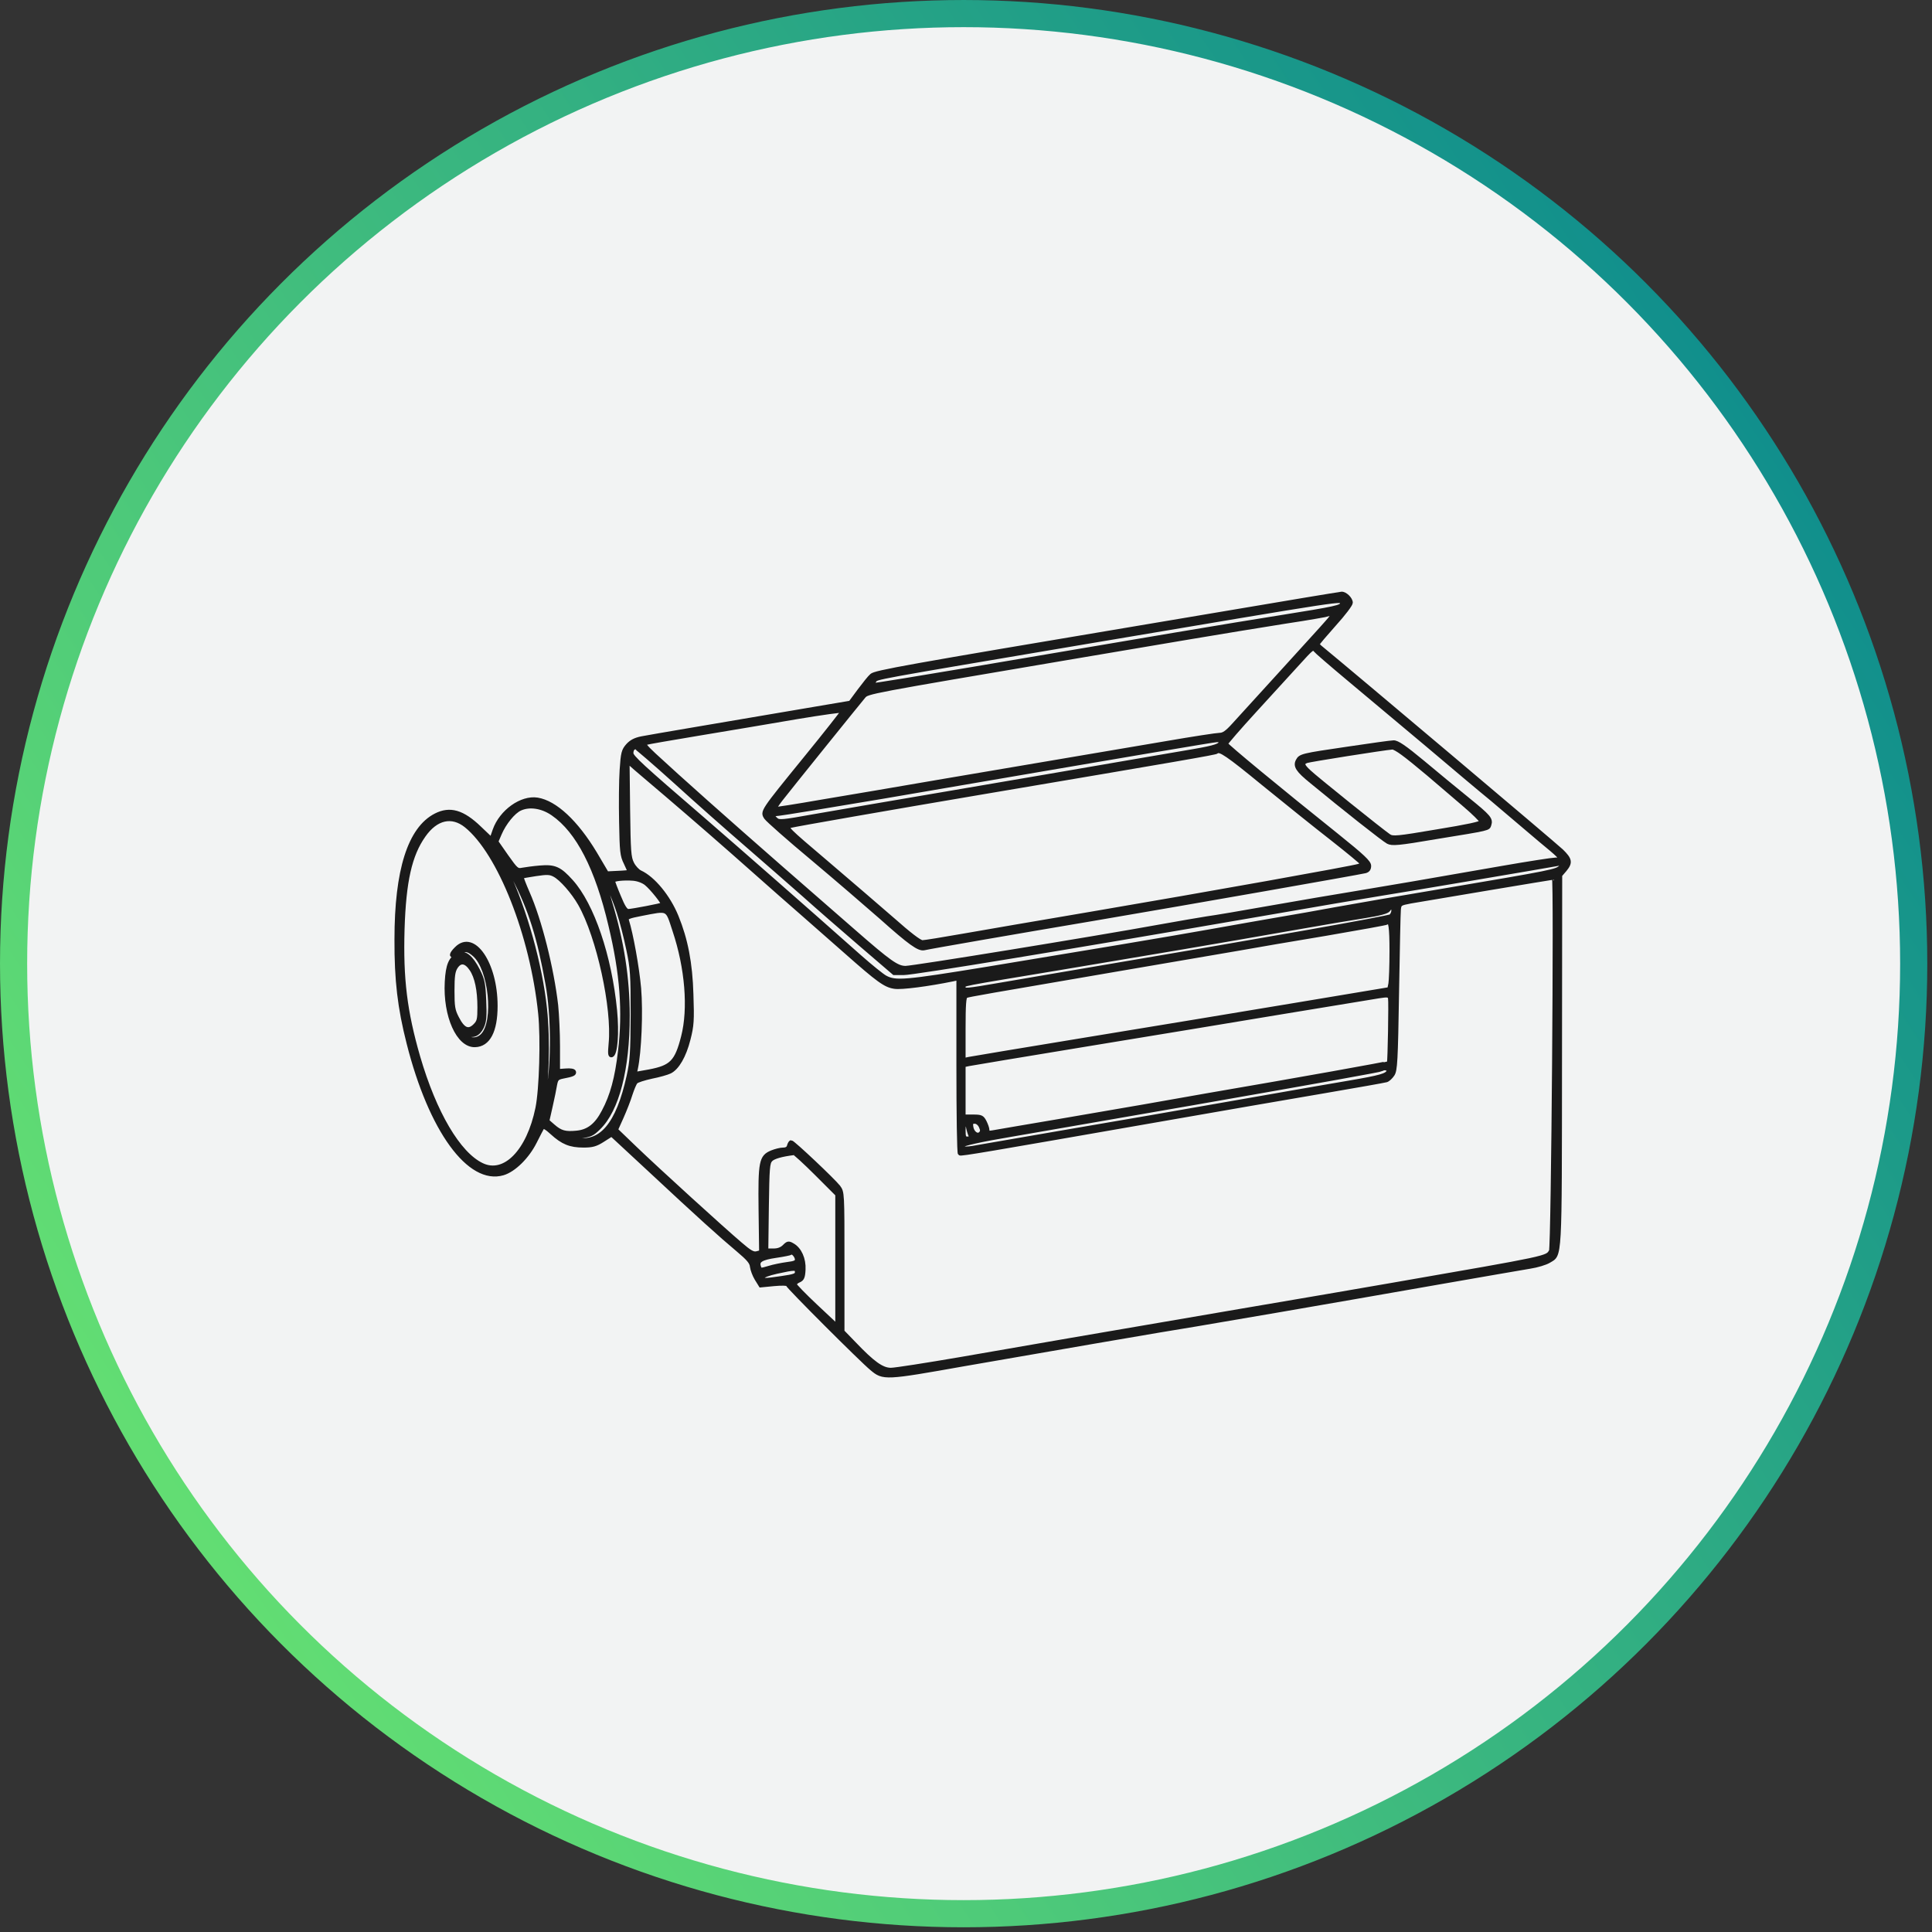 <?xml version="1.0" encoding="UTF-8"?> <svg xmlns="http://www.w3.org/2000/svg" width="133" height="133" viewBox="0 0 133 133" fill="none"><rect x="0" y="0" width="133" height="133" fill="#333333" stroke="none"/><circle cx="66.338" cy="66.338" r="65.403" fill="#F2F3F3" stroke="url(#paint0_linear_32_17)" stroke-width="1.869"></circle><path d="M89.716 41.289C88.365 41.516 83.501 42.337 78.915 43.108C62.289 45.9 60.255 46.266 60.003 46.494C59.864 46.608 59.485 47.087 59.144 47.542L58.537 48.364L56.15 48.768C49.833 49.842 44.742 50.701 44.173 50.814C43.731 50.903 43.453 51.042 43.213 51.307C42.91 51.648 42.859 51.825 42.783 53C42.733 53.707 42.72 55.325 42.745 56.575C42.783 58.622 42.809 58.9 43.061 59.405C43.213 59.721 43.327 59.986 43.314 60.011C43.289 60.024 42.935 60.062 42.531 60.075L41.785 60.112L40.964 58.723C39.676 56.588 38.235 55.236 36.997 55.034C35.898 54.857 34.496 55.855 34.041 57.144L33.826 57.763L33.031 57.005C31.856 55.868 30.971 55.615 29.986 56.12C28.192 57.043 27.282 59.91 27.282 64.66C27.27 67.478 27.497 69.385 28.116 71.811C29.632 77.812 32.298 81.475 34.635 80.781C35.393 80.553 36.315 79.644 36.833 78.608C37.073 78.14 37.3 77.686 37.351 77.61C37.402 77.521 37.642 77.66 37.995 77.989C38.728 78.658 39.246 78.873 40.168 78.873C40.762 78.873 41.015 78.81 41.507 78.494L42.101 78.115L44.716 80.541C48.102 83.699 49.643 85.089 50.793 86.049C51.526 86.668 51.728 86.908 51.753 87.198C51.778 87.401 51.917 87.78 52.069 88.032L52.359 88.5L53.282 88.411C53.812 88.361 54.217 88.373 54.217 88.436C54.217 88.563 59.321 93.667 60.003 94.223C60.811 94.905 60.925 94.892 66.408 93.919C70.589 93.187 80.835 91.418 82.326 91.191C83.716 90.963 90.929 89.725 99.128 88.285C102.046 87.78 104.838 87.287 105.331 87.211C105.824 87.135 106.405 86.958 106.632 86.819C107.428 86.339 107.39 86.958 107.403 72.986L107.416 60.252L107.731 59.885C108.148 59.38 108.11 59.165 107.504 58.571C107.011 58.104 93.089 46.355 90.904 44.561C90.803 44.485 90.727 44.384 90.727 44.334C90.727 44.283 91.245 43.676 91.864 42.982C92.496 42.287 93.001 41.617 93.001 41.491C93.001 41.226 92.609 40.847 92.357 40.859C92.256 40.872 91.068 41.061 89.716 41.289ZM92.369 41.541C92.369 41.782 92.016 41.857 88.074 42.489C84.713 43.02 79.332 43.929 66.938 46.039C63.262 46.658 60.205 47.163 60.154 47.138C60.091 47.113 60.116 46.999 60.205 46.873C60.394 46.633 59.7 46.759 74.872 44.194C93.304 41.087 92.369 41.226 92.369 41.541ZM91.333 42.843C91.043 43.184 89.603 44.75 88.15 46.355C86.697 47.947 85.244 49.551 84.916 49.905C84.461 50.41 84.221 50.574 83.968 50.574C83.779 50.574 82.124 50.827 80.292 51.143C76.274 51.825 72.093 52.532 65.018 53.733C62.1 54.238 58.297 54.882 56.554 55.173C54.823 55.476 53.37 55.703 53.345 55.678C53.32 55.653 53.509 55.362 53.762 55.034C54.33 54.301 59.106 48.376 59.459 47.959C59.725 47.643 59.636 47.656 73.798 45.256C76.262 44.839 79.938 44.22 81.947 43.879C83.968 43.538 86.912 43.057 88.504 42.805C90.108 42.565 91.434 42.325 91.472 42.3C91.498 42.262 91.611 42.236 91.712 42.236C91.814 42.236 91.662 42.489 91.333 42.843ZM90.537 44.763C90.575 44.826 91.624 45.736 92.849 46.759C94.075 47.782 96.5 49.816 98.231 51.269C99.962 52.735 101.971 54.428 102.716 55.034C103.449 55.653 104.535 56.575 105.129 57.081C105.723 57.586 106.468 58.218 106.797 58.483C107.125 58.761 107.39 59.013 107.39 59.064C107.403 59.127 107.251 59.165 107.062 59.165C106.872 59.165 105.23 59.418 103.424 59.733C98.37 60.618 95.275 61.148 93.127 61.502C92.053 61.679 89.552 62.096 87.569 62.45C85.585 62.803 83.576 63.145 83.084 63.208C82.604 63.283 81.126 63.536 79.799 63.776C75.213 64.61 62.858 66.619 62.34 66.619C61.759 66.619 61.253 66.265 58.752 64.079C58.082 63.498 55.821 61.515 53.699 59.67C50.06 56.487 46.763 53.556 45.032 51.951C44.413 51.37 44.287 51.206 44.464 51.156C44.577 51.118 46.245 50.827 48.153 50.511C50.06 50.195 53.067 49.69 54.823 49.387C56.566 49.096 58.007 48.894 58.007 48.945C58.007 48.995 56.857 50.461 55.455 52.179C52.423 55.906 52.448 55.868 52.726 56.297C52.84 56.462 54.292 57.75 55.947 59.127C57.602 60.517 59.712 62.336 60.647 63.157C62.643 64.939 63.249 65.368 63.616 65.292C64.045 65.191 69.945 64.168 75.188 63.283C82.237 62.083 93.367 60.125 93.986 59.986C94.176 59.936 94.264 59.822 94.264 59.607C94.264 59.355 93.835 58.95 92.028 57.497C88.061 54.326 84.41 51.307 84.41 51.206C84.41 51.143 85.307 50.107 86.406 48.907C87.505 47.707 88.832 46.254 89.35 45.685C90.31 44.624 90.398 44.548 90.537 44.763ZM84.031 51.067C84.031 51.307 83.652 51.433 82.2 51.686C81.366 51.825 79.18 52.204 77.336 52.52C75.491 52.848 70.488 53.695 66.218 54.428C61.948 55.148 57.375 55.944 56.048 56.171C53.876 56.562 53.623 56.588 53.433 56.411C53.117 56.133 53.155 56.07 53.623 56.032C53.838 56.019 57.047 55.489 60.723 54.87C78.915 51.749 83.488 50.979 83.753 50.966C83.905 50.953 84.031 51.004 84.031 51.067ZM46.485 53.821C47.925 55.135 50.161 57.106 51.45 58.218C52.726 59.329 54.482 60.858 55.354 61.629C56.225 62.412 57.969 63.928 59.232 65.014L61.544 66.998H62.214C62.908 66.998 73.786 65.204 86.495 63.006C90.323 62.336 94.151 61.692 95.01 61.553C96.627 61.3 106.67 59.595 107.34 59.468L107.719 59.392L107.454 59.658C107.15 59.974 107.011 59.999 99.191 61.325C96.311 61.805 93.039 62.374 91.927 62.576C90.815 62.778 89.085 63.094 88.074 63.258C87.063 63.435 84.941 63.801 83.337 64.092C80.81 64.547 74.076 65.671 67.924 66.682C62.264 67.604 61.658 67.655 60.95 67.276C60.735 67.162 59.94 66.518 59.181 65.848C55.341 62.437 51.084 58.71 48.418 56.398C44.148 52.722 43.478 52.103 43.478 51.85C43.478 51.61 43.579 51.459 43.756 51.459C43.807 51.459 45.045 52.52 46.485 53.821ZM86.924 53.922C88.415 55.135 90.55 56.853 91.687 57.737C92.811 58.622 93.746 59.392 93.746 59.443C93.759 59.493 93.658 59.557 93.532 59.595C93.052 59.746 83.324 61.49 75.087 62.892C71.588 63.486 67.608 64.168 66.256 64.408C64.892 64.648 63.654 64.85 63.502 64.85C63.313 64.85 62.593 64.294 61.468 63.296C60.495 62.45 58.436 60.681 56.882 59.355C54.141 57.03 54.065 56.954 54.419 56.866C54.823 56.765 61.253 55.64 67.671 54.554C81.113 52.28 83.703 51.838 83.766 51.762C83.956 51.572 84.524 51.951 86.924 53.922ZM45.879 54.718C47.799 56.36 49.808 58.104 52.069 60.112C53.004 60.946 54.431 62.197 55.227 62.892C56.023 63.587 57.388 64.787 58.259 65.558C60.445 67.49 60.938 67.857 61.582 67.945C62.049 68.021 63.894 67.781 65.624 67.427L65.966 67.351V73.365C65.966 76.662 66.004 79.391 66.067 79.416C66.168 79.48 67.911 79.176 79.42 77.168C83.665 76.422 88.946 75.513 91.169 75.134C93.393 74.755 95.313 74.413 95.439 74.376C95.566 74.338 95.755 74.161 95.881 73.971C96.071 73.681 96.109 73.049 96.185 68.324C96.235 65.406 96.286 62.841 96.311 62.614C96.349 62.235 96.374 62.21 97.107 62.071C98.509 61.831 106.86 60.428 106.961 60.428C107.112 60.428 106.91 85.821 106.759 86.112C106.493 86.592 106.733 86.541 95.907 88.424C94.138 88.74 89.363 89.548 85.295 90.243C74.885 92.024 71.07 92.681 66.155 93.54C63.793 93.945 61.62 94.286 61.329 94.286C60.723 94.286 60.091 93.831 58.803 92.479L58.007 91.658V86.87C58.007 82.095 58.007 82.082 57.729 81.703C57.388 81.261 54.596 78.62 54.457 78.62C54.419 78.62 54.343 78.734 54.305 78.873C54.267 79.05 54.128 79.126 53.913 79.126C53.724 79.126 53.383 79.214 53.13 79.315C52.372 79.631 52.309 79.972 52.347 83.295L52.385 86.188L52.094 86.264C51.854 86.327 51.614 86.188 50.957 85.619C49.782 84.621 45.323 80.566 43.731 79.037L42.417 77.774L42.809 76.902C43.023 76.422 43.301 75.715 43.415 75.336C43.541 74.957 43.693 74.578 43.782 74.489C43.857 74.401 44.337 74.249 44.855 74.135C45.373 74.034 45.942 73.87 46.119 73.782C46.637 73.529 47.117 72.695 47.407 71.546C47.647 70.611 47.672 70.245 47.609 68.451C47.546 66.29 47.23 64.673 46.586 63.094C46.03 61.73 44.982 60.454 44.072 60.037C43.908 59.961 43.655 59.696 43.529 59.443C43.314 59.026 43.289 58.622 43.251 55.703L43.213 52.431L43.756 52.911C44.059 53.164 45.007 53.985 45.879 54.718ZM38.059 56.032C39.777 57.219 41.09 59.771 42.013 63.713C42.809 67.036 42.998 69.625 42.67 72.367C42.455 74.211 42.127 75.424 41.545 76.511C41.053 77.458 40.497 77.888 39.688 77.963C38.905 78.039 38.589 77.951 38.084 77.509L37.692 77.168L37.92 76.157C38.046 75.601 38.185 74.931 38.223 74.679C38.299 74.287 38.362 74.211 38.715 74.135C39.436 73.997 39.575 73.933 39.524 73.782C39.499 73.693 39.271 73.656 38.956 73.681L38.425 73.719V72.026C38.425 71.103 38.362 69.828 38.299 69.209C38.008 66.682 37.174 63.347 36.34 61.464C36.088 60.883 35.898 60.391 35.923 60.365C35.949 60.34 36.378 60.264 36.884 60.188C37.642 60.075 37.856 60.075 38.16 60.239C38.627 60.479 39.448 61.414 39.916 62.235C41.192 64.484 42.266 69.411 42.025 71.836C41.962 72.531 41.975 72.695 42.114 72.657C42.392 72.556 42.505 71.116 42.354 69.562C41.987 65.81 40.787 62.285 39.334 60.668C38.539 59.784 38.185 59.62 37.174 59.708C36.707 59.746 36.176 59.822 35.961 59.86C35.608 59.936 35.544 59.885 34.875 58.938L34.18 57.94L34.407 57.409C34.723 56.664 35.355 55.88 35.822 55.678C36.467 55.388 37.338 55.527 38.059 56.032ZM32.083 56.853C34.382 58.71 36.618 64.357 37.174 69.764C37.351 71.495 37.25 74.995 36.985 76.283C36.378 79.252 34.736 80.932 33.182 80.187C31.578 79.429 29.923 76.612 28.798 72.746C27.901 69.638 27.623 67.389 27.724 63.966C27.826 60.681 28.23 58.862 29.177 57.523C30.024 56.31 31.11 56.07 32.083 56.853ZM35.368 60.428C36.505 62.614 37.111 64.547 37.679 67.756C38.059 69.828 38.084 73.163 37.743 74.957C37.629 75.614 37.465 76.207 37.389 76.283C37.3 76.372 37.288 76.334 37.326 76.157C37.667 74.957 37.768 71.584 37.528 69.423C37.212 66.429 36.163 62.664 34.888 59.948C34.155 58.369 34.471 58.685 35.368 60.428ZM44.476 60.833C44.868 61.148 45.689 62.184 45.613 62.248C45.538 62.311 43.504 62.702 43.251 62.702C43.087 62.702 42.91 62.437 42.619 61.717C42.392 61.186 42.215 60.706 42.215 60.656C42.215 60.529 42.948 60.454 43.579 60.504C43.908 60.529 44.274 60.668 44.476 60.833ZM42.581 62.803C42.783 63.41 43.074 64.559 43.238 65.355C43.516 66.657 43.541 67.124 43.541 69.84C43.529 72.443 43.491 73.049 43.264 74.072C42.531 77.408 41.356 78.797 39.6 78.418C39.132 78.317 39.132 78.317 39.916 78.241C40.623 78.166 40.775 78.09 41.217 77.66C42.505 76.409 43.226 73.605 43.226 69.903C43.226 67.364 42.834 64.799 42.013 62.109C41.773 61.325 41.583 60.643 41.583 60.593C41.608 60.353 42.266 61.818 42.581 62.803ZM95.907 62.69C95.907 62.816 95.831 62.98 95.742 63.056C95.603 63.182 86.785 64.736 75.63 66.619C73.204 67.036 70.198 67.541 68.972 67.756C66.395 68.198 66.345 68.198 66.345 67.958C66.345 67.73 65.814 67.844 73.103 66.631C79.218 65.608 84.006 64.799 89.464 63.839C91.093 63.549 93.115 63.208 93.948 63.081C94.972 62.917 95.502 62.778 95.591 62.639C95.755 62.374 95.907 62.399 95.907 62.69ZM46.422 64.067C47.281 66.631 47.508 69.436 47.016 71.356C46.573 73.1 46.22 73.453 44.704 73.744L43.706 73.921L43.782 73.58C44.034 72.417 44.148 69.663 44.009 68.034C43.883 66.606 43.466 64.294 43.162 63.334C43.112 63.17 43.289 63.094 44.148 62.93C46.056 62.563 45.904 62.488 46.422 64.067ZM95.78 65.469C95.78 66.505 95.742 67.516 95.704 67.718L95.629 68.084L89.047 69.183C85.421 69.79 78.991 70.851 74.746 71.546C70.514 72.24 66.888 72.847 66.698 72.885L66.345 72.961V70.788C66.345 69.183 66.382 68.615 66.509 68.577C66.698 68.501 68.012 68.274 76.578 66.808C80.431 66.151 84.385 65.469 85.358 65.305C86.331 65.128 88.996 64.673 91.283 64.294C93.57 63.903 95.465 63.561 95.502 63.523C95.704 63.321 95.78 63.814 95.78 65.469ZM95.679 68.728C95.73 68.931 95.654 73.087 95.603 73.15C95.566 73.201 89.363 74.312 83.021 75.399C81.593 75.651 79.66 75.993 78.725 76.157C77.79 76.321 75.15 76.776 72.851 77.168C70.564 77.559 68.53 77.9 68.341 77.938C68.075 77.989 67.987 77.963 67.987 77.799C67.987 77.686 67.898 77.433 67.797 77.231C67.621 76.89 67.545 76.852 66.976 76.852H66.345V75.096V73.34L66.698 73.264C66.888 73.226 70.514 72.62 74.746 71.925C78.991 71.23 85.181 70.207 88.516 69.651C91.851 69.108 94.719 68.627 94.896 68.602C95.528 68.501 95.641 68.514 95.679 68.728ZM95.578 73.744C95.477 74.022 95.01 74.148 92.875 74.514C91.801 74.691 89.666 75.07 88.137 75.336C80.229 76.725 77.032 77.281 73.23 77.925C70.943 78.317 68.467 78.747 67.747 78.873C66.496 79.113 66.218 79.113 66.218 78.886C66.218 78.772 67.519 78.481 69.629 78.128C72.901 77.559 80.064 76.321 82.073 75.967C91.232 74.363 95.085 73.668 95.136 73.618C95.275 73.479 95.641 73.58 95.578 73.744ZM66.623 77.572C66.66 77.774 66.736 78.027 66.787 78.14C66.85 78.317 66.812 78.368 66.61 78.368C66.382 78.368 66.345 78.292 66.345 77.799C66.345 77.18 66.534 77.029 66.623 77.572ZM67.507 77.546C67.621 77.799 67.621 77.9 67.494 78.027C67.279 78.241 66.926 77.976 66.875 77.559C66.837 77.294 66.888 77.231 67.103 77.231C67.254 77.231 67.418 77.357 67.507 77.546ZM56.2 80.806L57.628 82.234V86.756V91.279L56.175 89.915C55.379 89.169 54.722 88.487 54.722 88.424C54.722 88.348 54.848 88.222 55.013 88.159C55.24 88.058 55.303 87.918 55.328 87.401C55.366 86.668 55.063 85.986 54.57 85.708C54.292 85.543 54.229 85.556 53.989 85.796C53.8 85.986 53.56 86.074 53.244 86.074H52.764L52.802 83.08C52.84 80.389 52.865 80.048 53.067 79.846C53.244 79.656 53.812 79.492 54.659 79.391C54.722 79.391 55.417 80.023 56.2 80.806ZM54.848 86.706C54.848 86.883 54.697 86.946 54.166 87.009C53.8 87.059 53.231 87.173 52.915 87.274C52.359 87.439 52.334 87.439 52.258 87.198C52.12 86.794 52.397 86.617 53.421 86.466C53.951 86.39 54.419 86.289 54.444 86.264C54.558 86.15 54.848 86.478 54.848 86.706ZM54.848 87.577C54.848 87.78 54.697 87.843 53.812 87.969C52.599 88.146 52.511 88.146 52.511 87.931C52.511 87.843 52.89 87.691 53.459 87.565C54.722 87.287 54.848 87.287 54.848 87.577Z" fill="#1A1A1A" stroke="#1A1A1A" stroke-width="0.253"></path><path d="M92.799 51.522C89.603 51.989 89.514 52.015 89.325 52.368C89.135 52.735 89.325 53.038 90.259 53.796C92.508 55.653 95.25 57.813 95.54 57.965C95.831 58.117 96.222 58.091 98.888 57.636C102.615 57.03 102.438 57.068 102.539 56.777C102.665 56.386 102.514 56.209 101.048 55.021C100.265 54.39 98.875 53.24 97.953 52.469C96.69 51.421 96.184 51.08 95.932 51.092C95.742 51.092 94.34 51.295 92.799 51.522ZM96.551 51.863C96.854 52.078 97.65 52.722 98.307 53.278C98.964 53.846 100.063 54.781 100.745 55.362C101.415 55.931 101.971 56.474 101.971 56.563C101.971 56.676 101.01 56.879 98.926 57.22C96.172 57.687 95.869 57.712 95.616 57.535C95.111 57.194 90.55 53.531 90.133 53.126C89.666 52.697 89.615 52.533 89.944 52.406C90.108 52.331 95.313 51.509 95.856 51.471C95.932 51.459 96.248 51.636 96.551 51.863Z" fill="#1A1A1A" stroke="#1A1A1A" stroke-width="0.253"></path><path d="M31.413 65.292C31.009 65.684 30.996 65.924 31.388 65.684C31.969 65.317 32.197 65.33 32.651 65.734C33.763 66.707 34.129 70.295 33.22 71.255C32.879 71.621 32.348 71.634 32.032 71.28C31.792 71.002 31.792 71.002 32.083 71.154C32.538 71.394 32.929 71.23 33.182 70.712C33.359 70.333 33.397 69.992 33.346 68.892C33.296 67.705 33.245 67.44 32.917 66.795C32.449 65.873 31.994 65.507 31.552 65.709C31.009 65.949 30.807 66.429 30.744 67.591C30.617 69.941 31.54 72 32.702 71.962C33.624 71.937 34.129 70.99 34.129 69.246C34.129 66.315 32.601 64.092 31.413 65.292ZM32.437 66.719C32.803 67.25 32.992 68.16 32.992 69.347C32.992 70.181 32.955 70.333 32.689 70.598C32.247 71.04 31.881 70.876 31.476 70.08C31.198 69.549 31.161 69.297 31.161 68.198C31.161 67.187 31.211 66.859 31.388 66.581C31.691 66.113 32.07 66.176 32.437 66.719Z" fill="#1A1A1A" stroke="#1A1A1A" stroke-width="0.253"></path><defs><linearGradient id="paint0_linear_32_17" x1="132.704" y1="0.183" x2="-8.509" y2="93.029" gradientUnits="userSpaceOnUse"><stop stop-color="#018091"></stop><stop offset="1" stop-color="#69E471"></stop></linearGradient></defs></svg> 